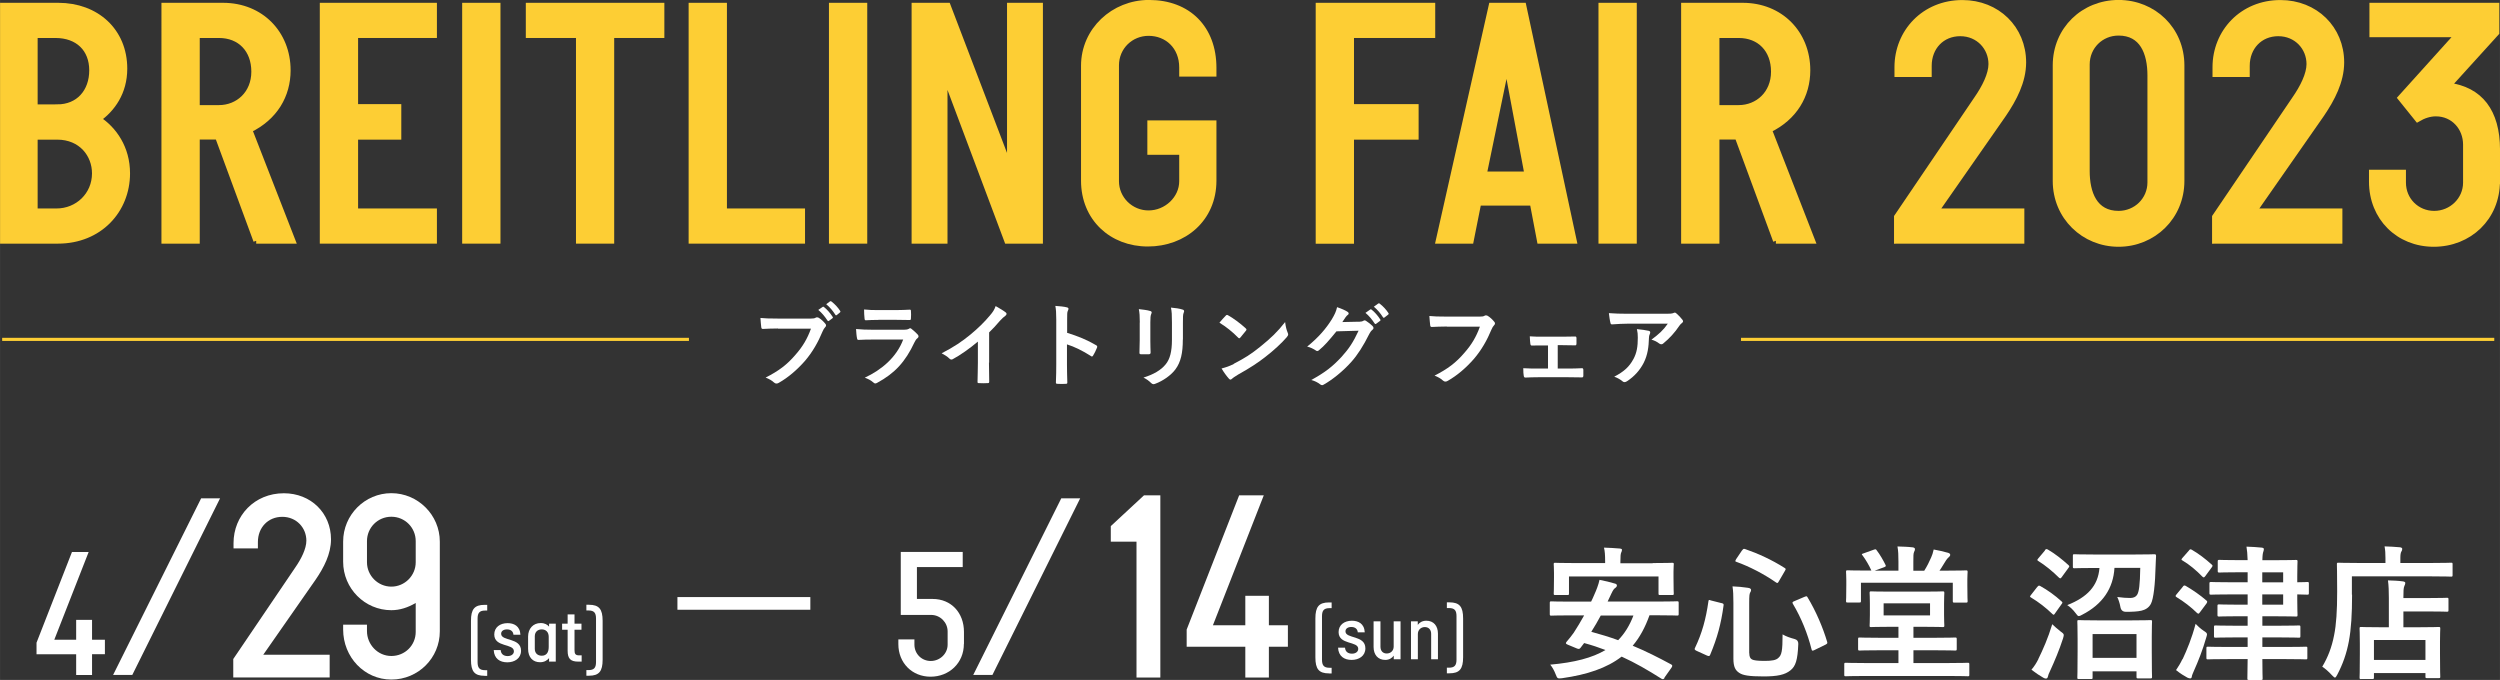 <?xml version="1.0" encoding="UTF-8"?><svg id="_レイヤー_2" xmlns="http://www.w3.org/2000/svg" width="98.8mm" height="26.87mm" viewBox="0 0 280.07 76.17"><rect x="0" y="0" width="280.07" height="76.17" fill="#333333" stroke="none"/><defs><style>.cls-1{fill:#fff;}.cls-2{fill:none;stroke-width:.35px;}.cls-2,.cls-3{stroke:#fdce34;stroke-miterlimit:10;}.cls-3{fill:#fdce34;stroke-width:.65px;}</style></defs><g id="bgbk"><path class="cls-3" d="m.33,26.97V.64h6.2c4.26,0,7.4,2.83,7.4,7.05,0,2.67-1.36,4.53-2.94,5.65,1.78,1.16,3.25,3.25,3.25,6.08,0,4.14-3.1,7.55-7.75,7.55H.33Zm6.08-14.95c2.4,0,3.91-1.74,3.91-4.14s-1.59-3.95-4.11-3.95h-2.32v8.09h2.52Zm-.08,11.66c2.36,0,4.3-1.82,4.3-4.26,0-2.09-1.51-4.1-4.22-4.1h-2.52v8.36h2.44Z"/><path class="cls-3" d="m28.71,26.97l-4.3-11.66h-2.36v11.66h-3.64V.64h6.58c4.22,0,7.24,3.1,7.24,7.24,0,2.79-1.43,5.27-4.3,6.66l4.84,12.43h-4.07Zm-4.18-14.87c2.13,0,3.95-1.59,3.95-4.07s-1.59-4.1-3.95-4.1h-2.48v8.17h2.48Z"/><path class="cls-3" d="m36.15,26.97V.64h12.47v3.29h-8.83v8.06h4.84v3.33h-4.84v8.36h8.83v3.29h-12.47Z"/><path class="cls-3" d="m52.1,26.97V.64h3.64v26.33h-3.64Z"/><path class="cls-3" d="m64.85,26.97V3.93h-5.62V.64h14.87v3.29h-5.62v23.04h-3.64Z"/><path class="cls-3" d="m77.47,26.97V.64h3.64v23.04h8.75v3.29h-12.39Z"/><path class="cls-3" d="m93.19,26.97V.64h3.64v26.33h-3.64Z"/><path class="cls-3" d="m112.83,26.97l-6.93-18.47h-.08v18.47h-3.37V.64h3.72l6.89,18.05h.08V.64h3.37v26.33h-3.68Z"/><path class="cls-3" d="m132.42,17.02h-3.56v-3.21h7.09v6.43c0,4.3-3.33,7.05-7.36,7.05s-7.16-2.83-7.16-7.05V7.37c0-3.99,3.33-7.05,7.28-7.05,4.42,0,7.24,2.87,7.24,7.28v.66h-3.52v-.7c0-2.36-1.67-3.87-3.76-3.87-1.98,0-3.64,1.55-3.64,3.64v12.97c0,1.98,1.63,3.6,3.64,3.6s3.76-1.63,3.76-3.6v-3.29Z"/><path class="cls-3" d="m147.72,26.97V.64h12.74v3.29h-9.1v8.06h7.24v3.33h-7.24v11.66h-3.64Z"/><path class="cls-3" d="m172.51,26.97l-.81-4.26h-6.08l-.85,4.26h-3.6l5.93-26.33h3.56l5.65,26.33h-3.79Zm-3.68-19.63h-.08l-2.52,12.2h4.88l-2.29-12.2Z"/><path class="cls-3" d="m179.4,26.97V.64h3.64v26.33h-3.64Z"/><path class="cls-3" d="m198.96,26.97l-4.3-11.66h-2.36v11.66h-3.64V.64h6.58c4.22,0,7.24,3.1,7.24,7.24,0,2.79-1.43,5.27-4.3,6.66l4.84,12.43h-4.07Zm-4.18-14.87c2.13,0,3.95-1.59,3.95-4.07s-1.59-4.1-3.95-4.1h-2.48v8.17h2.48Z"/><path class="cls-3" d="m212.51,26.97v-2.67l8.95-13.21c.89-1.28,1.63-2.75,1.63-3.91,0-1.86-1.43-3.45-3.49-3.45s-3.52,1.55-3.52,3.64v.93h-3.52v-.77c0-3.95,3.02-7.2,7.28-7.2,3.91,0,6.82,2.87,6.82,6.66,0,2.13-1.05,4.1-2.21,5.81l-7.59,10.88h9.6v3.29h-13.94Z"/><path class="cls-3" d="m244.39,20.27c0,4.03-3.17,7.05-7.05,7.05s-7.05-3.02-7.05-7.05V7.33c0-4.03,3.14-7.01,7.05-7.01s7.05,2.98,7.05,7.01v12.93Zm-3.49-11.81c0-2.56-.89-4.8-3.56-4.8-1.98,0-3.56,1.55-3.56,3.56v11.93c0,2.48.85,4.8,3.56,4.8,1.97,0,3.56-1.55,3.56-3.52v-11.97Z"/><path class="cls-3" d="m248.14,26.97v-2.67l8.95-13.21c.89-1.28,1.63-2.75,1.63-3.91,0-1.86-1.43-3.45-3.49-3.45s-3.52,1.55-3.52,3.64v.93h-3.52v-.77c0-3.95,3.02-7.2,7.28-7.2,3.91,0,6.82,2.87,6.82,6.66,0,2.13-1.05,4.1-2.21,5.81l-7.59,10.88h9.6v3.29h-13.94Z"/><path class="cls-3" d="m279.74,20.31c0,4.1-3.14,7.01-7.09,7.01s-6.93-2.94-6.93-6.97v-1.01h3.49v1.12c0,1.97,1.55,3.49,3.49,3.49s3.56-1.55,3.56-3.49v-4.26c0-1.9-1.39-3.49-3.37-3.49-.7,0-1.39.23-2.05.62l-1.9-2.36,6.43-7.13h-9.6V.64h13.9v3.02l-5.38,5.93c3.52.46,5.46,2.87,5.46,7.2v3.52Z"/><path class="cls-1" d="m87.16,36.8c-.67,0-1.25.03-1.69.05-.13.01-.17-.06-.19-.2-.03-.2-.07-.74-.09-1.03.46.05,1,.07,1.97.07h3.66c.31,0,.42-.02.56-.1.05-.03.1-.04.15-.04.06,0,.12.02.19.05.28.17.55.43.75.68.05.06.07.11.07.17,0,.09-.05.17-.14.26-.09.09-.14.19-.24.4-.5,1.21-1.13,2.33-1.99,3.33-.88,1-1.87,1.85-2.91,2.44-.09.06-.18.09-.28.09-.08,0-.17-.03-.26-.11-.24-.23-.57-.41-.95-.56,1.5-.76,2.41-1.46,3.35-2.56.8-.91,1.32-1.78,1.73-2.92h-3.7Zm5-2.42c.05-.04.09-.03.15.02.32.25.69.66.97,1.1.04.06.04.11-.03.16l-.38.28c-.07.05-.12.04-.17-.03-.31-.47-.63-.86-1.03-1.19l.49-.34Zm.84-.62c.06-.04.09-.03.15.02.38.29.75.7.97,1.05.04.06.05.11-.03.18l-.34.28s-.06.04-.08.04c-.04,0-.07-.03-.09-.07-.28-.44-.6-.83-1.02-1.18l.44-.33Z"/><path class="cls-1" d="m97.7,38.04c-.51,0-1.02.01-1.54.04-.09,0-.13-.06-.15-.19-.06-.26-.08-.63-.11-1.03.58.06,1.21.08,1.88.08h3.51c.17,0,.38-.02.54-.11.05-.04.09-.06.13-.06.05,0,.1.03.15.07.25.19.52.45.69.63.07.07.1.14.1.22,0,.06-.03.13-.11.19-.16.13-.24.25-.35.48-1.02,2.18-2.2,3.46-4.18,4.53-.08.04-.14.07-.21.07-.07,0-.14-.04-.22-.12-.28-.25-.6-.4-.95-.53,1.89-.88,3.56-2.29,4.3-4.27h-3.49Zm.69-2.2c-.46,0-.97.01-1.4.04-.1,0-.13-.06-.14-.23-.03-.21-.05-.67-.05-.98.62.06.93.07,1.68.07h1.84c.67,0,1.21-.03,1.61-.05.09,0,.12.05.12.16.02.26.02.54,0,.8,0,.17-.03.21-.18.2-.34,0-.82-.02-1.44-.02h-2.03Z"/><path class="cls-1" d="m110.79,40.62c0,.71.01,1.31.03,2.13,0,.13-.04.17-.15.17-.33.02-.7.02-1.02,0-.11,0-.15-.04-.14-.16.01-.74.04-1.4.04-2.1v-2.39c-.9.76-2,1.54-2.82,1.97-.05.03-.1.04-.15.04-.08,0-.14-.03-.21-.1-.24-.24-.57-.44-.88-.6,1.41-.73,2.28-1.32,3.23-2.1.81-.67,1.55-1.38,2.18-2.14.35-.41.48-.61.64-1.05.46.26.91.53,1.14.72.06.04.08.1.08.15,0,.08-.06.17-.14.23-.17.11-.34.27-.61.56-.4.48-.78.88-1.2,1.29v3.39Z"/><path class="cls-1" d="m119.53,37.28c1.25.39,2.24.79,3.26,1.39.11.06.16.13.11.27-.13.34-.3.66-.44.89-.04.07-.08.11-.13.11-.03,0-.07-.01-.11-.05-.94-.6-1.86-1.05-2.69-1.31v2.26c0,.67.02,1.27.04,2.01,0,.12-.04.15-.18.15-.3.02-.61.02-.91,0-.14,0-.19-.03-.19-.15.03-.76.04-1.36.04-2.02v-5.04c0-.77-.03-1.11-.1-1.52.47.03.98.08,1.28.16.14.03.19.09.19.17,0,.06-.03.14-.08.24-.07.13-.07.39-.07.96v1.46Z"/><path class="cls-1" d="m127.69,36.13c0-.71-.03-1.1-.11-1.5.43.05.97.11,1.27.21.12.03.17.09.17.16,0,.05-.02.1-.04.15-.09.19-.11.45-.11.97v2.07c0,.53.02.93.03,1.29,0,.15-.06.21-.23.21h-.82c-.14,0-.21-.05-.2-.17,0-.36.03-.95.03-1.39v-2.01Zm4.82,1.91c0,1.52-.23,2.53-.83,3.34-.5.67-1.39,1.29-2.25,1.61-.08.03-.15.05-.21.05-.08,0-.15-.03-.25-.12-.25-.25-.51-.44-.87-.62,1.1-.34,1.96-.82,2.5-1.5.47-.58.69-1.43.69-2.73v-1.94c0-.88-.02-1.21-.11-1.67.49.04.98.11,1.33.23.1.03.14.09.14.17,0,.05,0,.11-.04.16-.09.21-.09.48-.09,1.12v1.9Z"/><path class="cls-1" d="m137.32,35.36c.04-.05.09-.08.14-.08.04,0,.08.02.13.05.52.28,1.37.9,1.96,1.45.06.06.09.1.09.14s-.02.08-.06.13c-.15.2-.49.61-.63.77-.05.05-.08.08-.12.08s-.08-.03-.13-.08c-.61-.63-1.35-1.22-2.09-1.67.23-.28.52-.59.72-.8Zm.89,5.4c1.25-.65,1.92-1.07,2.95-1.9,1.25-1.01,1.94-1.67,2.81-2.78.06.51.15.86.29,1.2.03.07.05.13.05.19,0,.09-.05.17-.16.31-.54.63-1.42,1.45-2.35,2.17-.85.67-1.71,1.24-3.09,2.01-.46.28-.59.38-.69.47-.06.06-.12.1-.18.1-.05,0-.11-.04-.17-.11-.26-.29-.57-.71-.82-1.14.52-.14.84-.24,1.38-.51Z"/><path class="cls-1" d="m152.24,36.05c.27-.01.4-.05.51-.12.04-.03.08-.04.13-.04s.1.02.16.06c.26.16.49.36.7.55.09.08.13.16.13.24,0,.08-.05.15-.12.21-.14.11-.25.26-.34.44-.69,1.39-1.34,2.39-2.03,3.16-.88.99-2.1,1.99-3.11,2.55-.06.04-.11.05-.16.05-.08,0-.15-.04-.24-.11-.26-.2-.57-.36-.97-.47,1.6-.88,2.41-1.53,3.41-2.61.81-.9,1.28-1.6,1.89-2.91l-2.48.07c-.84,1.03-1.35,1.62-1.94,2.1-.07.07-.14.11-.21.11-.05,0-.1-.02-.15-.06-.26-.18-.64-.37-.98-.44,1.33-1.08,2.12-2.04,2.75-3.04.34-.57.49-.89.6-1.38.58.2.97.38,1.2.54.07.05.1.11.1.17s-.03.12-.11.17c-.1.06-.17.17-.26.28-.11.17-.21.33-.34.51l1.84-.04Zm1.27-1.38c.05-.04.09-.03.15.02.32.25.69.66.97,1.1.04.06.04.11-.03.16l-.43.32c-.07.05-.12.04-.17-.03-.31-.47-.63-.86-1.03-1.19l.54-.38Zm.91-.67c.06-.04.09-.03.15.02.38.29.75.7.97,1.05.04.06.05.12-.03.18l-.41.32c-.08.06-.13.03-.17-.03-.28-.44-.6-.83-1.02-1.18l.51-.37Z"/><path class="cls-1" d="m162.1,36.58c-.67,0-1.25.03-1.69.05-.13.01-.17-.06-.19-.2-.03-.21-.07-.74-.09-1.03.46.05,1,.07,1.97.07h3.66c.31,0,.42-.02.56-.1.05-.03.1-.04.15-.04.06,0,.12.02.19.05.28.17.55.43.75.68.05.06.07.11.07.17,0,.09-.05.17-.14.26-.09.09-.14.19-.24.4-.5,1.21-1.13,2.33-1.99,3.33-.88,1-1.87,1.85-2.91,2.44-.09.06-.18.09-.28.09-.08,0-.17-.03-.26-.11-.24-.23-.57-.41-.95-.56,1.5-.76,2.41-1.46,3.35-2.56.8-.91,1.32-1.78,1.73-2.92h-3.7Z"/><path class="cls-1" d="m174.5,41.29h1.09c.52,0,1.1-.01,1.65-.04.09,0,.13.06.14.19,0,.22,0,.44,0,.66-.01.13-.05.19-.17.18-.53,0-1.14-.02-1.61-.02h-3.21c-.61,0-1.08.02-1.5.04-.12,0-.17-.06-.19-.22-.03-.16-.05-.41-.05-.83.59.04,1.1.04,1.75.04h1.02v-2.59h-.56c-.42,0-.79,0-1.26.01-.09.01-.14-.05-.16-.21-.03-.17-.04-.45-.06-.82.44.04.98.04,1.42.04h2.27c.46,0,.93-.02,1.38-.02.12-.01.15.05.16.17,0,.21,0,.43,0,.63-.01.16-.05.21-.21.19-.4,0-.91-.02-1.33-.02h-.56v2.59Z"/><path class="cls-1" d="m182.41,36.26c-.58,0-1.21.04-1.81.08-.12.01-.16-.06-.18-.15-.08-.29-.14-.8-.18-1.11.7.05,1.26.07,2.08.07h4.39c.43,0,.6-.02.71-.06.05-.02.14-.07.2-.07.08,0,.16.06.24.14.22.19.42.41.61.65.05.06.08.12.08.18,0,.08-.05.15-.14.21-.11.08-.19.18-.28.3-.48.73-1.12,1.43-1.8,1.98-.06.06-.13.09-.22.09s-.17-.04-.25-.1c-.26-.2-.51-.32-.85-.42.82-.61,1.32-1.05,1.83-1.79h-4.42Zm.57,3.99c.39-.73.5-1.42.5-2.42,0-.38-.02-.61-.1-.96.5.05,1.03.12,1.32.19.13.03.17.1.17.19,0,.06-.02.12-.05.18-.07.14-.08.25-.09.42-.03.99-.13,1.9-.6,2.82-.4.77-1.01,1.49-1.86,2.04-.09.06-.18.1-.29.1-.07,0-.14-.03-.21-.09-.25-.21-.54-.38-.93-.52,1.12-.58,1.7-1.14,2.14-1.96Z"/><line class="cls-2" x1="279.43" y1="38.02" x2="195.04" y2="38.02"/><line class="cls-2" x1="77.18" y1="38.02" x2=".24" y2="38.02"/><path class="cls-1" d="m186.48,75.95c-.1.15-.2.18-.36.08-1.48-.94-2.91-1.77-4.45-2.47-1.66,1.28-3.85,2.02-6.68,2.42-.5.05-.52.05-.7-.41-.16-.42-.37-.81-.62-1.11,2.71-.24,4.71-.76,6.19-1.64-.76-.29-1.54-.55-2.39-.78l-.41.54c-.11.13-.19.16-.42.06l-.99-.41c-.28-.11-.26-.18-.15-.33.28-.31.55-.67.8-1.01.37-.57.78-1.24,1.17-1.95h-1.64c-1.45,0-1.93.03-2.03.03-.16,0-.18-.02-.18-.18v-1.24c0-.16.02-.18.18-.18.1,0,.59.03,2.03.03h2.42c.13-.26.26-.54.37-.81.21-.46.46-1.09.57-1.63.58.11,1.22.26,1.74.42.13.03.21.11.21.21s-.07.2-.2.29c-.13.08-.24.24-.42.62l-.42.89h5.75c1.45,0,1.92-.03,2.03-.03.16,0,.18.02.18.18v1.24c0,.16-.02.18-.18.18-.11,0-.58-.03-2.03-.03h-1.06c-.49,1.37-1.1,2.49-1.88,3.41,1.45.6,2.88,1.32,4.32,2.1.08.05.11.08.11.15s-.03.13-.1.23l-.78,1.1Zm-1.33-12.87c1.53,0,2.08-.03,2.18-.03.16,0,.18.02.18.16,0,.1-.03.39-.03.83v.67c0,1.43.03,1.67.03,1.77,0,.16-.02.18-.18.18h-1.35c-.16,0-.18-.02-.18-.18v-1.9h-10.03v1.9c0,.16-.02.18-.18.18h-1.35c-.16,0-.18-.02-.18-.18,0-.11.03-.34.03-1.77v-.54c0-.57-.03-.86-.03-.96,0-.15.02-.16.18-.16.11,0,.65.03,2.18.03h3.4v-.19c0-.7-.03-1.14-.13-1.54.6.02,1.2.05,1.76.1.18.02.26.06.26.15,0,.11-.05.2-.1.33s-.08.34-.08.98v.19h3.62Zm-5.82,5.88c-.33.62-.68,1.22-1.06,1.82,1.02.28,2.03.58,3.01.94.73-.75,1.28-1.64,1.71-2.76h-3.66Z"/><path class="cls-1" d="m192.85,67.56c.23.06.26.1.24.26-.28,2.08-.71,3.64-1.5,5.53-.07.15-.11.19-.34.1l-1.19-.54c-.23-.11-.24-.18-.18-.31.8-1.67,1.23-3.25,1.51-5.22.03-.2.05-.2.29-.11l1.15.29Zm3.12,5.62c0,.37.1.6.31.7.2.1.59.16,1.41.16s1.28-.08,1.54-.34c.36-.31.47-.75.47-2.63.39.23.86.39,1.35.52q.42.11.41.54c-.07,1.84-.31,2.52-.88,2.97-.62.5-1.46.68-3.02.68-1.64,0-2.31-.13-2.7-.39-.44-.28-.67-.67-.67-1.61v-6.24c0-.85-.02-1.32-.1-1.85.58.02,1.19.08,1.72.16.26.03.36.13.36.24s-.03.18-.1.29c-.08.15-.11.36-.11,1.15v5.64Zm-.8-11.52c.13-.18.16-.2.33-.15,1.45.5,2.97,1.19,4.42,2.11.16.1.16.13.05.32l-.68,1.17c-.13.23-.16.24-.31.15-1.38-.96-3.01-1.8-4.44-2.31-.1-.03-.13-.05-.13-.1s.03-.1.08-.2l.68-1.01Zm7,5.2c.21-.08.24-.1.33.06.96,1.59,1.72,3.4,2.19,4.97.05.18.03.21-.18.33l-1.23.6c-.23.11-.28.11-.33-.06-.44-1.76-1.15-3.53-2.1-5.12-.08-.15-.05-.21.16-.29l1.15-.49Z"/><path class="cls-1" d="m208.89,75.73c-1.48,0-2,.03-2.1.03-.16,0-.18-.02-.18-.16v-1.17c0-.16.02-.18.18-.18.1,0,.62.03,2.1.03h3.79v-1.43h-2.11c-1.58,0-2.13.03-2.23.03-.16,0-.18-.02-.18-.18v-1.09c0-.18.02-.19.18-.19.1,0,.65.03,2.23.03h2.11v-1.23h-.94c-1.48,0-2.02.03-2.13.03-.15,0-.16-.02-.16-.18,0-.11.03-.42.03-1.17v-1.28c0-.76-.03-1.07-.03-1.17,0-.18.02-.2.16-.2.11,0,.65.03,2.13.03h3.79c1.5,0,2.01-.03,2.11-.03.16,0,.18.02.18.2,0,.1-.03.41-.03,1.17v1.28c0,.75.03,1.06.03,1.17,0,.16-.02.18-.18.18-.1,0-.62-.03-2.11-.03h-1.17v1.23h2.44c1.58,0,2.13-.03,2.23-.03.16,0,.18.02.18.19v1.09c0,.16-.02.18-.18.18-.1,0-.65-.03-2.23-.03h-2.44v1.43h3.98c1.48,0,2-.03,2.1-.03.16,0,.18.02.18.18v1.17c0,.15-.02.16-.18.16-.1,0-.62-.03-2.1-.03h-9.44Zm1.12-11.8h2.67v-.99c0-.78-.02-1.22-.11-1.72.6.02,1.15.03,1.72.1.15.02.24.1.24.18,0,.15-.05.23-.1.34-.08.19-.08.44-.08,1.12v.98h1.22c.33-.52.57-1.02.78-1.5.11-.23.19-.49.28-.88.54.1,1.14.23,1.61.37.15.05.24.11.24.23s-.08.19-.18.28c-.11.1-.21.21-.29.34-.28.42-.47.8-.73,1.15h.81c1.51,0,2.06-.03,2.16-.03.16,0,.18.02.18.19,0,.1-.03.37-.03.81v.68c0,1.4.03,1.66.03,1.75,0,.16-.02.18-.18.18h-1.3c-.16,0-.18-.02-.18-.18v-2.05h-10.29v2.03c0,.18-.02.19-.2.19h-1.28c-.18,0-.19-.02-.19-.19,0-.1.03-.34.03-1.75v-.55c0-.55-.03-.83-.03-.93,0-.18.02-.19.19-.19.1,0,.65.03,2.16.03h.49l-.03-.06c-.18-.44-.63-1.2-.94-1.61-.06-.08-.1-.11-.1-.15,0-.05.07-.06.2-.11l1.17-.42c.2-.06.2-.05.31.1.33.42.76,1.17.96,1.59.08.16.07.19-.13.28l-1.07.39Zm6.21,3.66h-5.2v1.35h5.2v-1.35Z"/><path class="cls-1" d="m228.25,65.74c.13-.16.18-.16.33-.08.8.44,1.64,1.04,2.37,1.71.07.06.1.1.1.13,0,.05-.03.1-.1.19l-.76,1.07c-.05.08-.08.11-.13.11-.03,0-.08-.03-.15-.1-.7-.68-1.54-1.33-2.36-1.82-.08-.05-.13-.08-.13-.11,0-.05.05-.11.11-.19l.71-.91Zm.1,8.09c.52-1.06,1.09-2.34,1.56-3.9.23.23.6.55.93.81.26.19.36.26.36.41,0,.08-.03.19-.08.37-.42,1.3-.96,2.57-1.46,3.66-.13.26-.21.47-.24.63-.03.13-.1.21-.21.21-.08,0-.18-.02-.31-.1-.41-.23-.83-.52-1.32-.89.36-.44.54-.73.78-1.2Zm.73-12.19c.13-.15.18-.15.33-.08.81.47,1.59,1.09,2.31,1.74.06.06.1.1.1.15,0,.03-.03.1-.1.18l-.76,1.04c-.11.16-.16.15-.29.05-.7-.7-1.56-1.4-2.32-1.87-.08-.05-.11-.08-.11-.11,0-.05.03-.1.11-.19l.75-.89Zm7.8,1.98c-.13,2.29-1.33,4.08-3.62,5.25-.18.1-.29.15-.37.15-.11,0-.2-.1-.37-.34-.29-.39-.63-.7-.93-.89,2.24-.88,3.45-2.15,3.61-4.16h-.62c-1.54,0-2.08.03-2.18.03-.16,0-.18-.02-.18-.18v-1.2c0-.18.02-.19.18-.19.1,0,.63.03,2.18.03h4.57c1.54,0,2.1-.03,2.19-.03.16,0,.2.03.2.21-.03.41-.03.8-.05,1.1-.05,2.06-.23,3.66-.52,4.23-.24.47-.65.68-1.06.78-.47.11-1.06.13-1.74.13q-.52,0-.62-.52c-.08-.46-.23-.89-.36-1.14.57.08,1.07.11,1.46.11.34,0,.6-.11.75-.33.23-.32.34-1.14.37-3.04h-2.89Zm-3.98,12.45c-.16,0-.18-.02-.18-.16,0-.11.03-.55.03-2.91v-1.4c0-1.4-.03-1.85-.03-1.97,0-.15.02-.16.18-.16.11,0,.63.03,2.11.03h3.77c1.48,0,2.02-.03,2.13-.03.16,0,.18.02.18.16,0,.1-.03.57-.03,1.72v1.58c0,2.34.03,2.78.03,2.88,0,.18-.02.19-.18.19h-1.37c-.18,0-.19-.02-.19-.19v-.6h-4.92v.7c0,.15-.02.16-.18.16h-1.35Zm1.53-2.37h4.92v-2.67h-4.92v2.67Z"/><path class="cls-1" d="m244.54,65.72c.11-.15.18-.16.33-.08.8.47,1.59,1.01,2.32,1.64.11.1.11.16,0,.33l-.73.98c-.08.11-.13.16-.18.16s-.08-.03-.15-.08c-.68-.67-1.51-1.3-2.29-1.77-.08-.05-.11-.08-.11-.13s.03-.1.1-.18l.71-.86Zm-.03,8.14c.5-1.07,1.04-2.37,1.46-3.97.23.24.55.54.91.78.28.18.37.26.37.41,0,.08-.05.21-.1.39-.37,1.3-.88,2.6-1.37,3.69-.11.26-.21.47-.23.63-.02.13-.06.21-.18.21-.08,0-.18-.02-.31-.08-.39-.21-.81-.47-1.28-.85.29-.44.49-.75.71-1.22Zm.71-12.19c.13-.16.18-.16.33-.08.76.44,1.51,1.01,2.23,1.66.11.1.13.15-.02.34l-.71.96c-.13.16-.16.18-.31.06-.67-.7-1.51-1.4-2.24-1.82-.15-.08-.15-.11,0-.29l.73-.83Zm6.58,1.1c-.02-.71-.06-1.1-.13-1.53.6.02,1.15.05,1.72.11.15.02.23.08.23.16,0,.1-.03.18-.06.29-.05.13-.1.36-.11.96h1.27c1.61,0,2.37-.03,2.49-.03.16,0,.18.02.18.18,0,.1-.03.6-.03,1.69v.63c.73,0,1.06-.03,1.12-.03.16,0,.18.02.18.18v1.06c0,.16-.02.18-.18.18-.07,0-.39-.02-1.12-.03v.6c0,1.07.03,1.59.03,1.69,0,.18-.02.19-.18.19-.11,0-.88-.03-2.49-.03h-1.27v1.06h1.87c1.56,0,2.11-.03,2.21-.03.16,0,.18.02.18.18v1.01c0,.16-.02.18-.18.18-.1,0-.65-.03-2.21-.03h-1.87v1.07h2.62c1.61,0,2.16-.03,2.26-.03.15,0,.16.02.16.18v1.06c0,.16-.02.18-.16.18-.1,0-.65-.03-2.26-.03h-2.62c0,1.38.03,2.1.03,2.16,0,.16-.02.18-.18.18h-1.35c-.16,0-.18-.02-.18-.18,0-.08.02-.8.03-2.16h-2.18c-1.61,0-2.16.03-2.26.03-.16,0-.18-.02-.18-.18v-1.06c0-.16.02-.18.18-.18.1,0,.65.03,2.26.03h2.18v-1.07h-1.41c-1.56,0-2.08.03-2.18.03-.16,0-.18-.02-.18-.18v-1.01c0-.16.02-.18.18-.18.1,0,.62.03,2.18.03h1.41v-1.06h-1.23c-1.4,0-1.85.03-1.95.03-.18,0-.2-.02-.2-.19v-.99c0-.16.02-.18.2-.18.1,0,.55.03,1.95.03h1.23v-1.15h-1.84c-1.59,0-2.15.03-2.24.03-.18,0-.2-.02-.2-.18v-1.06c0-.16.02-.18.2-.18.1,0,.65.03,2.24.03h1.84v-1.12h-1.02c-1.53,0-2.03.03-2.13.03-.18,0-.2-.02-.2-.18v-1.06c0-.16.02-.18.2-.18.1,0,.6.03,2.13.03h1.02Zm1.64,1.35v1.12h2.34v-1.12h-2.34Zm2.34,2.47h-2.34v1.15h2.34v-1.15Z"/><path class="cls-1" d="m263.5,66.62c0,2.19-.1,3.83-.36,5.23-.26,1.37-.67,2.54-1.3,3.74-.11.21-.18.32-.26.32-.07,0-.16-.1-.33-.26-.37-.41-.8-.78-1.09-.96.63-1.06,1.06-2.15,1.33-3.54.24-1.2.34-2.7.34-4.86,0-2.05-.03-2.97-.03-3.07,0-.16.02-.18.16-.18.1,0,.65.03,2.19.03h3.09v-.54c0-.49-.02-.91-.1-1.32.6.02,1.17.05,1.72.1.16.02.26.08.26.18,0,.11-.03.21-.1.31-.07.11-.11.34-.11.7v.57h3.51c1.54,0,2.06-.03,2.18-.03.15,0,.16.02.16.18v1.2c0,.16-.02.18-.16.18-.11,0-.63-.03-2.18-.03h-8.94v2.05Zm1.02,9.46c-.16,0-.18-.02-.18-.18,0-.1.03-.49.03-2.6v-1.19c0-1.17-.03-1.58-.03-1.69,0-.16.02-.18.18-.18.1,0,.63.03,2.16.03h.94v-3.28c0-.76-.02-1.4-.1-1.97.6.02,1.06.03,1.66.11.16.02.28.08.28.16,0,.16-.05.24-.1.36-.1.19-.11.63-.11,1.25v.1h2.71c1.53,0,2.06-.03,2.16-.03.16,0,.18.02.18.18v1.2c0,.16-.02.18-.18.18-.1,0-.63-.03-2.16-.03h-2.71v1.77h1.77c1.54,0,2.08-.03,2.18-.03.16,0,.18.02.18.18,0,.1-.03.52-.03,1.46v1.35c0,2.08.03,2.49.03,2.58,0,.15-.02.16-.18.16h-1.3c-.16,0-.18-.02-.18-.16v-.41h-5.77v.49c0,.16-.02.18-.18.18h-1.25Zm1.43-2.15h5.77v-2.23h-5.77v2.23Z"/><path class="cls-1" d="m8.53,75.63v-2.33h-4.44v-1.3l3.97-10.16h1.87l-3.85,9.83h2.45v-2.23h1.78v2.23h1.44v1.62h-1.44v2.33h-1.78Z"/><path class="cls-1" d="m12.67,75.61l9.86-19.78h2.12l-9.83,19.78h-2.15Z"/><path class="cls-1" d="m26.13,75.9v-2.07l6.93-10.23c.69-.99,1.26-2.13,1.26-3.03,0-1.44-1.11-2.67-2.7-2.67s-2.73,1.2-2.73,2.82v.72h-2.73v-.6c0-3.06,2.34-5.58,5.64-5.58,3.03,0,5.28,2.22,5.28,5.16,0,1.65-.81,3.18-1.71,4.5l-5.88,8.43h7.44v2.55h-10.8Z"/><path class="cls-1" d="m46.57,67.55c-.87.51-1.77.81-2.73.81-2.97,0-5.4-2.43-5.4-5.43v-2.25c0-3,2.43-5.43,5.4-5.43s5.43,2.43,5.43,5.43v10.05c0,2.97-2.4,5.4-5.43,5.4s-5.4-2.52-5.4-5.61v-.54h2.67v.72c0,1.5,1.2,2.79,2.73,2.79s2.73-1.2,2.73-2.7v-3.24Zm0-6.93c0-1.5-1.2-2.73-2.73-2.73s-2.73,1.23-2.73,2.73v2.37c0,1.5,1.23,2.73,2.73,2.73s2.73-1.23,2.73-2.73v-2.37Z"/><path class="cls-1" d="m107.98,72.14c0,2.15-1.66,3.67-3.73,3.67s-3.61-1.54-3.61-3.65v-.53h1.8v.59c0,1.03.81,1.83,1.83,1.83s1.89-.81,1.89-1.83v-1.48c0-1.01-.83-1.85-1.84-1.85h-3.41v-7.06h6.94v1.7h-5.13v3.57h1.76c2.09,0,3.51,1.56,3.51,3.69v1.34Z"/><path class="cls-1" d="m109.03,75.61l9.86-19.78h2.12l-9.83,19.78h-2.15Z"/><path class="cls-1" d="m127.32,75.9v-15.22h-2.88v-1.74l3.72-3.45h1.83v20.41h-2.67Z"/><path class="cls-1" d="m139.51,75.9v-3.45h-6.57v-1.92l5.88-15.04h2.76l-5.7,14.56h3.63v-3.3h2.64v3.3h2.13v2.4h-2.13v3.45h-2.64Z"/><path class="cls-1" d="m54.29,75.71c-1.14,0-1.53-.49-1.53-1.8v-4.35c0-1.31.39-1.8,1.53-1.8h.29v.64h-.24c-.63,0-.84.27-.84.91v4.86c0,.64.21.91.84.91h.24v.64h-.29Z"/><path class="cls-1" d="m57.52,71.11c-.03-.39-.32-.6-.72-.6s-.66.19-.66.49c0,.86,2.23.4,2.23,1.9,0,.86-.72,1.3-1.54,1.3s-1.47-.4-1.52-1.37h.78c.03.44.33.67.78.67.4,0,.7-.21.7-.54,0-.9-2.2-.41-2.2-1.88,0-.8.64-1.27,1.49-1.27.69,0,1.39.3,1.44,1.3h-.78Z"/><path class="cls-1" d="m61.51,74.12v-.39c-.21.24-.51.46-1.01.46-.79,0-1.34-.53-1.34-1.5v-1.37c0-.9.57-1.52,1.41-1.52.46,0,.75.18.94.4v-.33h.75v4.25h-.74Zm-.04-2.78c0-.55-.34-.83-.78-.83s-.78.27-.78.78v1.4c0,.51.34.77.78.77.52,0,.78-.36.78-.97v-1.15Z"/><path class="cls-1" d="m64.77,74.12c-.87,0-1.18-.35-1.18-1.22v-2.35h-.62v-.68h.62v-1.04h.77v1.04h.78v.68h-.78v2.27c0,.42.09.6.52.6h.28v.7h-.38Z"/><path class="cls-1" d="m65.69,75.71v-.64h.24c.63,0,.84-.27.84-.91v-4.86c0-.64-.21-.91-.84-.91h-.24v-.64h.29c1.13,0,1.53.49,1.53,1.8v4.35c0,1.31-.4,1.8-1.53,1.8h-.29Z"/><path class="cls-1" d="m148.89,75.44c-1.14,0-1.53-.49-1.53-1.8v-4.35c0-1.31.39-1.8,1.53-1.8h.29v.64h-.24c-.63,0-.84.27-.84.91v4.86c0,.64.21.91.84.91h.24v.64h-.29Z"/><path class="cls-1" d="m152.11,70.84c-.03-.39-.32-.6-.72-.6s-.66.19-.66.49c0,.86,2.23.4,2.23,1.9,0,.86-.72,1.3-1.54,1.3s-1.47-.4-1.52-1.37h.78c.03.44.33.67.78.67.4,0,.7-.21.7-.54,0-.9-2.2-.41-2.2-1.88,0-.8.64-1.27,1.49-1.27.69,0,1.39.3,1.44,1.3h-.78Z"/><path class="cls-1" d="m156.14,73.86v-.41c-.17.25-.49.48-.95.48-.83,0-1.31-.59-1.31-1.45v-2.87h.77v2.84c0,.48.28.76.7.76.47,0,.78-.34.78-.77v-2.83h.77v4.25h-.76Z"/><path class="cls-1" d="m160.33,73.86v-2.85c0-.47-.28-.76-.71-.76-.46,0-.78.34-.78.78v2.83h-.77v-4.25h.76v.4c.17-.25.49-.47.96-.47.83,0,1.3.59,1.3,1.45v2.87h-.77Z"/><path class="cls-1" d="m162.09,75.44v-.64h.24c.63,0,.84-.27.84-.91v-4.86c0-.64-.21-.91-.84-.91h-.24v-.64h.29c1.13,0,1.53.49,1.53,1.8v4.35c0,1.31-.4,1.8-1.53,1.8h-.29Z"/><rect class="cls-1" x="75.89" y="66.89" width="14.89" height="1.42"/></g></svg>
